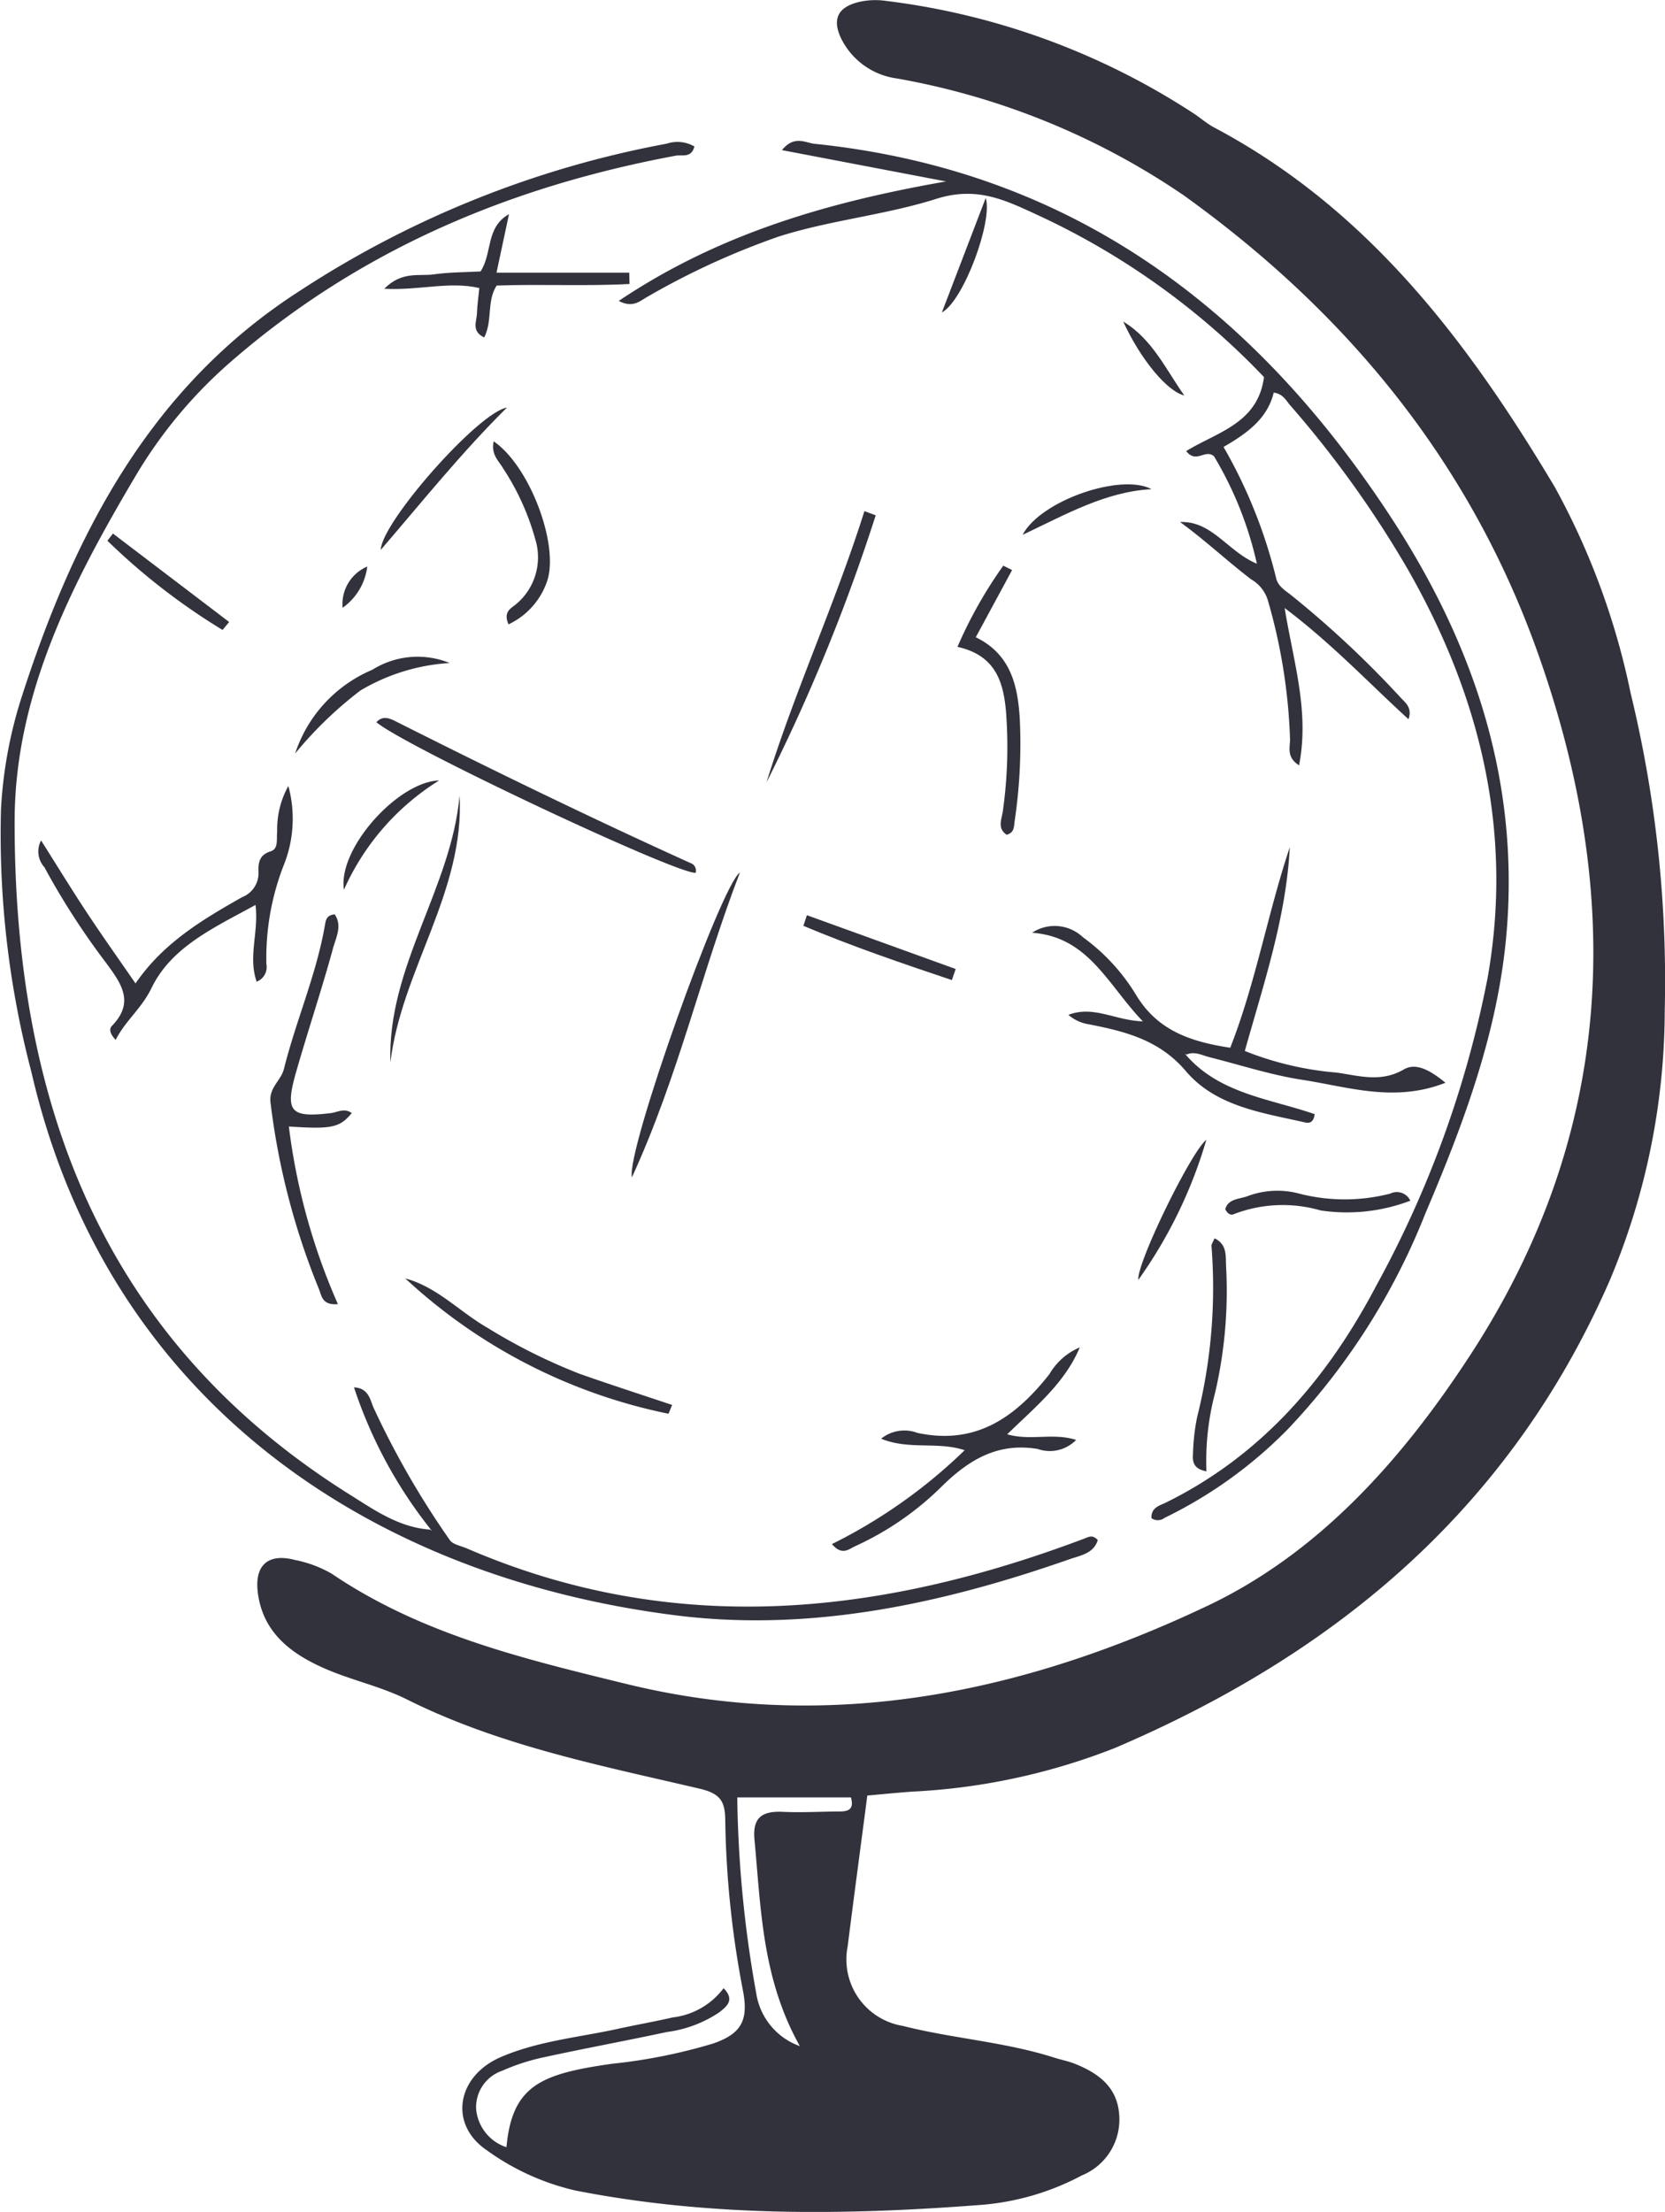 <svg xmlns="http://www.w3.org/2000/svg" width="100" height="132.794" viewBox="0 0 100 132.794">
  <g id="グループ_115" data-name="グループ 115" transform="translate(-240.36 -6096.387)">
    <path id="パス_1823" data-name="パス 1823" d="M325.065,6168.473a10.714,10.714,0,0,1-5.386.585,8.163,8.163,0,0,0-5.187.211c-.19.089-.383.033-.542-.286.169-.633.845-.6,1.346-.786a5.078,5.078,0,0,1,3.045-.163,10.96,10.96,0,0,0,5.517.013A.893.893,0,0,1,325.065,6168.473Z" fill="#32323d"/>
    <g id="グループ_114" data-name="グループ 114">
      <path id="パス_1824" data-name="パス 1824" d="M292.451,6204.186c-.407,3.12-.807,6.09-1.182,9.063a4.043,4.043,0,0,0,3.316,4.766c3,.762,6.117.955,9.08,1.9.42.134.863.217,1.27.38,1.392.563,2.523,1.381,2.643,3.037a3.622,3.622,0,0,1-2.238,3.657,15.489,15.489,0,0,1-5.889,1.758c-8.206.641-16.4.746-24.526-.849a14.7,14.7,0,0,1-5.332-2.421c-2.292-1.552-1.807-4.445.842-5.589,2.233-.965,4.661-1.18,7.01-1.692,1.1-.241,2.219-.439,3.324-.691a4.465,4.465,0,0,0,3.05-1.754c.7.713.175,1.1-.254,1.445a7.329,7.329,0,0,1-3.15,1.185c-2.453.526-4.922.979-7.372,1.512a12.705,12.705,0,0,0-2.517.812,2.317,2.317,0,0,0-1.571,2.282,2.655,2.655,0,0,0,1.823,2.31c.338-3.728,2.1-4.407,6.35-5.01a32.72,32.72,0,0,0,6.045-1.209c1.719-.587,2.137-1.4,1.821-3.123a58.092,58.092,0,0,1-1.075-10.262c-.006-1.155-.285-1.624-1.534-1.919-5.975-1.4-12.02-2.581-17.588-5.361-1.557-.778-3.313-1.148-4.916-1.847-2-.874-3.7-2.123-4.029-4.5-.236-1.71.6-2.453,2.241-2.021a7.152,7.152,0,0,1,2.193.823c5.377,3.646,11.561,5.117,17.724,6.624,12.211,2.983,23.843.523,34.847-4.686,6.72-3.179,11.693-8.771,15.768-15.007,8.771-13.414,9.323-27.651,4.034-42.384-4.088-11.388-11.463-20.314-21.215-27.308a44.184,44.184,0,0,0-17.218-7.01,4.379,4.379,0,0,1-3.332-2.37c-.569-1.166-.233-1.9,1.024-2.214a4.389,4.389,0,0,1,1.611-.078,43.426,43.426,0,0,1,18.54,6.774c.41.271.785.606,1.217.834,9.243,4.9,15.245,12.856,20.453,21.582a44.078,44.078,0,0,1,4.555,12.369,73.083,73.083,0,0,1,2.051,19,41.908,41.908,0,0,1-3.319,16.3c-5.957,13.607-16.334,22.322-29.689,28.029a38.278,38.278,0,0,1-12.194,2.627C294.261,6204.014,293.379,6204.1,292.451,6204.186ZM288.4,6219.23c-2.279-4.064-2.335-8.268-2.726-12.4-.129-1.351.485-1.724,1.707-1.667,1.129.053,2.263-.016,3.4-.022.512,0,.892-.107.686-.844H284.64a70.781,70.781,0,0,0,1.139,11.757A4.016,4.016,0,0,0,288.4,6219.23Z" fill="#32323d"/>
      <path id="パス_1825" data-name="パス 1825" d="M309.519,6187.533c-.032-.643.488-.753.85-.93,5.764-2.836,9.72-7.461,12.642-13.015a63.507,63.507,0,0,0,6.7-18.521c1.544-8.774-.453-16.907-4.818-24.534a63.365,63.365,0,0,0-7.052-9.822c-.244-.284-.424-.678-.982-.753-.375,1.563-1.6,2.447-3.013,3.262a29.99,29.99,0,0,1,3.161,7.887c.123.515.6.761.976,1.072a60.284,60.284,0,0,1,6.465,6.053c.3.335.751.617.507,1.335-2.391-2.179-4.605-4.543-7.439-6.677.531,3.257,1.5,6.211.866,9.444-.751-.475-.552-1.048-.541-1.526a33.707,33.707,0,0,0-1.346-8.422,2.19,2.19,0,0,0-1-1.223c-1.437-1.1-2.764-2.348-4.26-3.434,1.927-.08,2.866,1.78,4.613,2.5a21.72,21.72,0,0,0-2.576-6.45c-.533-.455-1.072.467-1.667-.311,1.831-1.136,4.308-1.646,4.67-4.444a44.63,44.63,0,0,0-13.725-9.787c-1.88-.866-3.563-1.671-5.965-.909-3.053.968-6.345,1.273-9.444,2.257a45.777,45.777,0,0,0-7.9,3.622c-.437.235-.858.7-1.718.246,6.055-4.069,12.668-5.948,19.654-7.173l-9.854-1.88c.748-.916,1.41-.437,1.954-.38,15.369,1.581,26.408,9.838,34.643,22.453,4.933,7.557,7.68,15.7,6.932,24.818-.49,5.962-2.56,11.49-4.879,16.934a40.277,40.277,0,0,1-8.283,12.983,26.689,26.689,0,0,1-7.391,5.308A.655.655,0,0,1,309.519,6187.533Z" fill="#32323d"/>
      <path id="パス_1826" data-name="パス 1826" d="M266.288,6188.278a27.492,27.492,0,0,1-4.667-8.6c.857.048.962.7,1.158,1.187a51.829,51.829,0,0,0,4.586,7.967c.175.279.676.36,1.032.515,12.439,5.37,24.773,4.051,37.053-.576.287-.107.528-.276.842.078-.25.817-1.067.927-1.7,1.15-7.653,2.675-15.534,4.385-23.63,3.369-18.542-2.332-34.2-13.031-38.717-32.627a56.1,56.1,0,0,1-1.826-15.77,26.6,26.6,0,0,1,1.217-6.659c3.147-9.8,7.71-18.676,16.725-24.461a60.31,60.31,0,0,1,22.046-8.839,2.027,2.027,0,0,1,1.66.169c-.191.716-.732.48-1.116.552-10.007,1.861-19.094,5.694-26.828,12.46a27.934,27.934,0,0,0-5.638,6.8c-3.79,6.393-7.229,13.071-7.246,20.652-.034,16.73,5.145,31.08,20.1,40.454,1.512.949,3.024,2.019,4.922,2.124a.269.269,0,0,0-.048.032Z" fill="#32323d"/>
      <path id="パス_1827" data-name="パス 1827" d="M311.538,6159.662c2.029,2.4,5.1,2.68,7.782,3.616-.067.523-.343.55-.566.5-2.587-.593-5.358-.949-7.179-3.094-1.581-1.86-3.632-2.375-5.809-2.8a2.459,2.459,0,0,1-1.238-.568c1.509-.585,2.8.338,4.471.389-2.115-2.2-3.254-5.072-6.651-5.319a2.464,2.464,0,0,1,3.051.268,11.856,11.856,0,0,1,3.187,3.455c1.287,2.142,3.268,2.818,5.662,3.18,1.523-3.863,2.241-8.037,3.576-12.037-.214,4.188-1.549,8.131-2.7,12.232a19.151,19.151,0,0,0,5.538,1.3c1.319.188,2.64.609,4.013-.193.759-.442,1.641.1,2.5.8-3.067,1.207-5.844.247-8.6-.176-1.887-.29-3.723-.893-5.581-1.36-.469-.118-.919-.388-1.421-.131a.562.562,0,0,0,.043-.04A.358.358,0,0,0,311.538,6159.662Z" fill="#32323d"/>
      <path id="パス_1828" data-name="パス 1828" d="M247.306,6158.82c-.362-.391-.4-.657-.22-.847,1.4-1.437.523-2.59-.386-3.82a44.79,44.79,0,0,1-3.673-5.7,1.408,1.408,0,0,1-.2-1.608c1.005,1.587,1.855,2.978,2.756,4.34.919,1.391,1.887,2.75,2.916,4.244,1.668-2.437,4.027-3.834,6.412-5.185a1.54,1.54,0,0,0,.974-1.49c-.017-.534.021-1.038.734-1.258.485-.15.335-.756.389-1.179a5.356,5.356,0,0,1,.67-2.742,7.475,7.475,0,0,1-.295,4.8,15.309,15.309,0,0,0-1.024,5.89.941.941,0,0,1-.584,1.059c-.528-1.51.136-2.981-.07-4.608-2.437,1.343-5.034,2.493-6.243,4.983C248.858,6156.949,247.9,6157.651,247.306,6158.82Z" fill="#32323d"/>
      <path id="パス_1829" data-name="パス 1829" d="M257.709,6164.018a37.852,37.852,0,0,0,2.946,10.664c-.991.088-.978-.552-1.158-.949a43.207,43.207,0,0,1-2.881-11.08c-.156-.954.611-1.351.8-2.1.723-2.9,1.948-5.659,2.46-8.627.049-.276.083-.6.585-.643.472.673.075,1.4-.094,2.018-.686,2.507-1.515,4.973-2.23,7.472-.676,2.364-.333,2.729,2.085,2.442.4-.049.837-.33,1.263,0C260.76,6164.088,260.28,6164.189,257.709,6164.018Z" fill="#32323d"/>
      <path id="パス_1830" data-name="パス 1830" d="M290.325,6189.088a31.565,31.565,0,0,0,7.973-5.635c-1.63-.542-3.33,0-5.018-.692a2.224,2.224,0,0,1,2.182-.348c3.53.753,5.892-.954,7.924-3.525a3.837,3.837,0,0,1,1.825-1.609c-.892,2.137-2.664,3.571-4.358,5.217,1.41.407,2.747-.107,4.141.338a2.208,2.208,0,0,1-2.319.541c-2.334-.38-4.021.59-5.629,2.129a18,18,0,0,1-5.3,3.7C291.349,6189.372,290.955,6189.822,290.325,6189.088Z" fill="#32323d"/>
      <path id="パス_1831" data-name="パス 1831" d="M270.931,6109.243c-.231,1.083-.464,2.164-.751,3.515h7.972l.016.678c-2.648.142-5.315,0-7.98.094-.608.946-.233,2.12-.748,3.117-.785-.38-.45-.962-.434-1.442s.088-.973.142-1.525c-1.807-.421-3.587.155-5.71.043,1.072-1.081,2.1-.738,2.984-.864.919-.134,1.857-.123,2.8-.176C269.944,6111.581,269.518,6110.037,270.931,6109.243Z" fill="#32323d"/>
      <path id="パス_1832" data-name="パス 1832" d="M282.136,6148.789c-1.244.037-17.409-7.568-19.17-9.042.392-.432.815-.225,1.174-.046,5.844,2.941,11.728,5.8,17.688,8.5A.47.47,0,0,1,282.136,6148.789Z" fill="#32323d"/>
      <path id="パス_1833" data-name="パス 1833" d="M284.8,6148.77c-2.294,5.932-3.68,12.189-6.487,18.3C277.954,6165.508,283.685,6149.472,284.8,6148.77Z" fill="#32323d"/>
      <path id="パス_1834" data-name="パス 1834" d="M301.147,6130.611c-.713,1.316-1.423,2.635-2.182,4.034,2.121,1.027,2.542,2.949,2.649,5.021a31.537,31.537,0,0,1-.314,6.016c-.045.332-.016.7-.48.82-.592-.391-.286-.951-.225-1.447a27.706,27.706,0,0,0,.18-6.016c-.166-1.753-.646-3.313-2.909-3.817a26.48,26.48,0,0,1,2.751-4.874Q300.883,6130.481,301.147,6130.611Z" fill="#32323d"/>
      <path id="パス_1835" data-name="パス 1835" d="M280.511,6181.263a32.853,32.853,0,0,1-15.81-8.125c1.919.517,3.27,2.013,4.94,2.967a34.216,34.216,0,0,0,5.52,2.756c1.847.651,3.71,1.252,5.568,1.874C280.656,6180.912,280.584,6181.089,280.511,6181.263Z" fill="#32323d"/>
      <path id="パス_1836" data-name="パス 1836" d="M292.955,6127.325a111.507,111.507,0,0,1-6.557,16.03c1.708-5.525,4.142-10.771,5.879-16.282C292.5,6127.158,292.727,6127.241,292.955,6127.325Z" fill="#32323d"/>
      <path id="パス_1837" data-name="パス 1837" d="M267.963,6144.141c.314,5.79-3.5,10.5-4.155,16.033C263.612,6154.416,267.467,6149.716,267.963,6144.141Z" fill="#32323d"/>
      <path id="パス_1838" data-name="パス 1838" d="M312.819,6184.721c-.85-.161-.831-.654-.807-1.075a12.483,12.483,0,0,1,.25-2.19,31.874,31.874,0,0,0,.86-10.251c-.011-.121.094-.255.182-.475.767.37.665,1.057.692,1.638a27.091,27.091,0,0,1-.654,7.624A16.04,16.04,0,0,0,312.819,6184.721Z" fill="#32323d"/>
      <path id="パス_1839" data-name="パス 1839" d="M270.011,6122.885c2.15,1.464,3.922,6.161,3.222,8.353a4.434,4.434,0,0,1-2.332,2.633c-.346-.8.2-.979.485-1.236a3.665,3.665,0,0,0,1.121-3.879,15,15,0,0,0-1.946-4.276C270.306,6124.046,269.84,6123.671,270.011,6122.885Z" fill="#32323d"/>
      <path id="パス_1840" data-name="パス 1840" d="M270.807,6120.856c-2.713,2.686-5.1,5.662-7.578,8.543C263.266,6127.745,269.1,6121.135,270.807,6120.856Z" fill="#32323d"/>
      <path id="パス_1841" data-name="パス 1841" d="M258.087,6141.623a8.252,8.252,0,0,1,4.635-5.026,5.117,5.117,0,0,1,4.646-.405,11.893,11.893,0,0,0-5.364,1.652A23.631,23.631,0,0,0,258.087,6141.623Z" fill="#32323d"/>
      <path id="パス_1842" data-name="パス 1842" d="M288.822,6151.333q4.467,1.617,8.937,3.23c-.078.223-.153.442-.231.665-3-1.008-5.994-2.027-8.916-3.257Z" fill="#32323d"/>
      <path id="パス_1843" data-name="パス 1843" d="M312.814,6164.817a27.973,27.973,0,0,1-4.086,8.409C308.619,6172.234,311.9,6165.519,312.814,6164.817Z" fill="#32323d"/>
      <path id="パス_1844" data-name="パス 1844" d="M253.726,6134.206a38.741,38.741,0,0,1-6.916-5.356c.112-.142.222-.287.335-.429q3.49,2.654,6.978,5.308Z" fill="#32323d"/>
      <path id="パス_1845" data-name="パス 1845" d="M266.735,6143.243a14.81,14.81,0,0,0-5.718,6.562C260.637,6147.331,264.264,6143.318,266.735,6143.243Z" fill="#32323d"/>
      <path id="パス_1846" data-name="パス 1846" d="M309.522,6125.754c-2.75.152-5.1,1.49-7.745,2.742C302.866,6126.426,307.7,6124.778,309.522,6125.754Z" fill="#32323d"/>
      <path id="パス_1847" data-name="パス 1847" d="M296.928,6115.146c.834-2.174,1.665-4.345,2.635-6.873C300,6109.659,298.234,6114.446,296.928,6115.146Z" fill="#32323d"/>
      <path id="パス_1848" data-name="パス 1848" d="M307.82,6115.693c1.748,1.051,2.554,2.863,3.667,4.434C310.476,6119.9,308.865,6117.972,307.82,6115.693Z" fill="#32323d"/>
      <path id="パス_1849" data-name="パス 1849" d="M262.419,6130.4a3.57,3.57,0,0,1-1.482,2.477A2.449,2.449,0,0,1,262.419,6130.4Z" fill="#32323d"/>
    </g>
  </g>
</svg>
